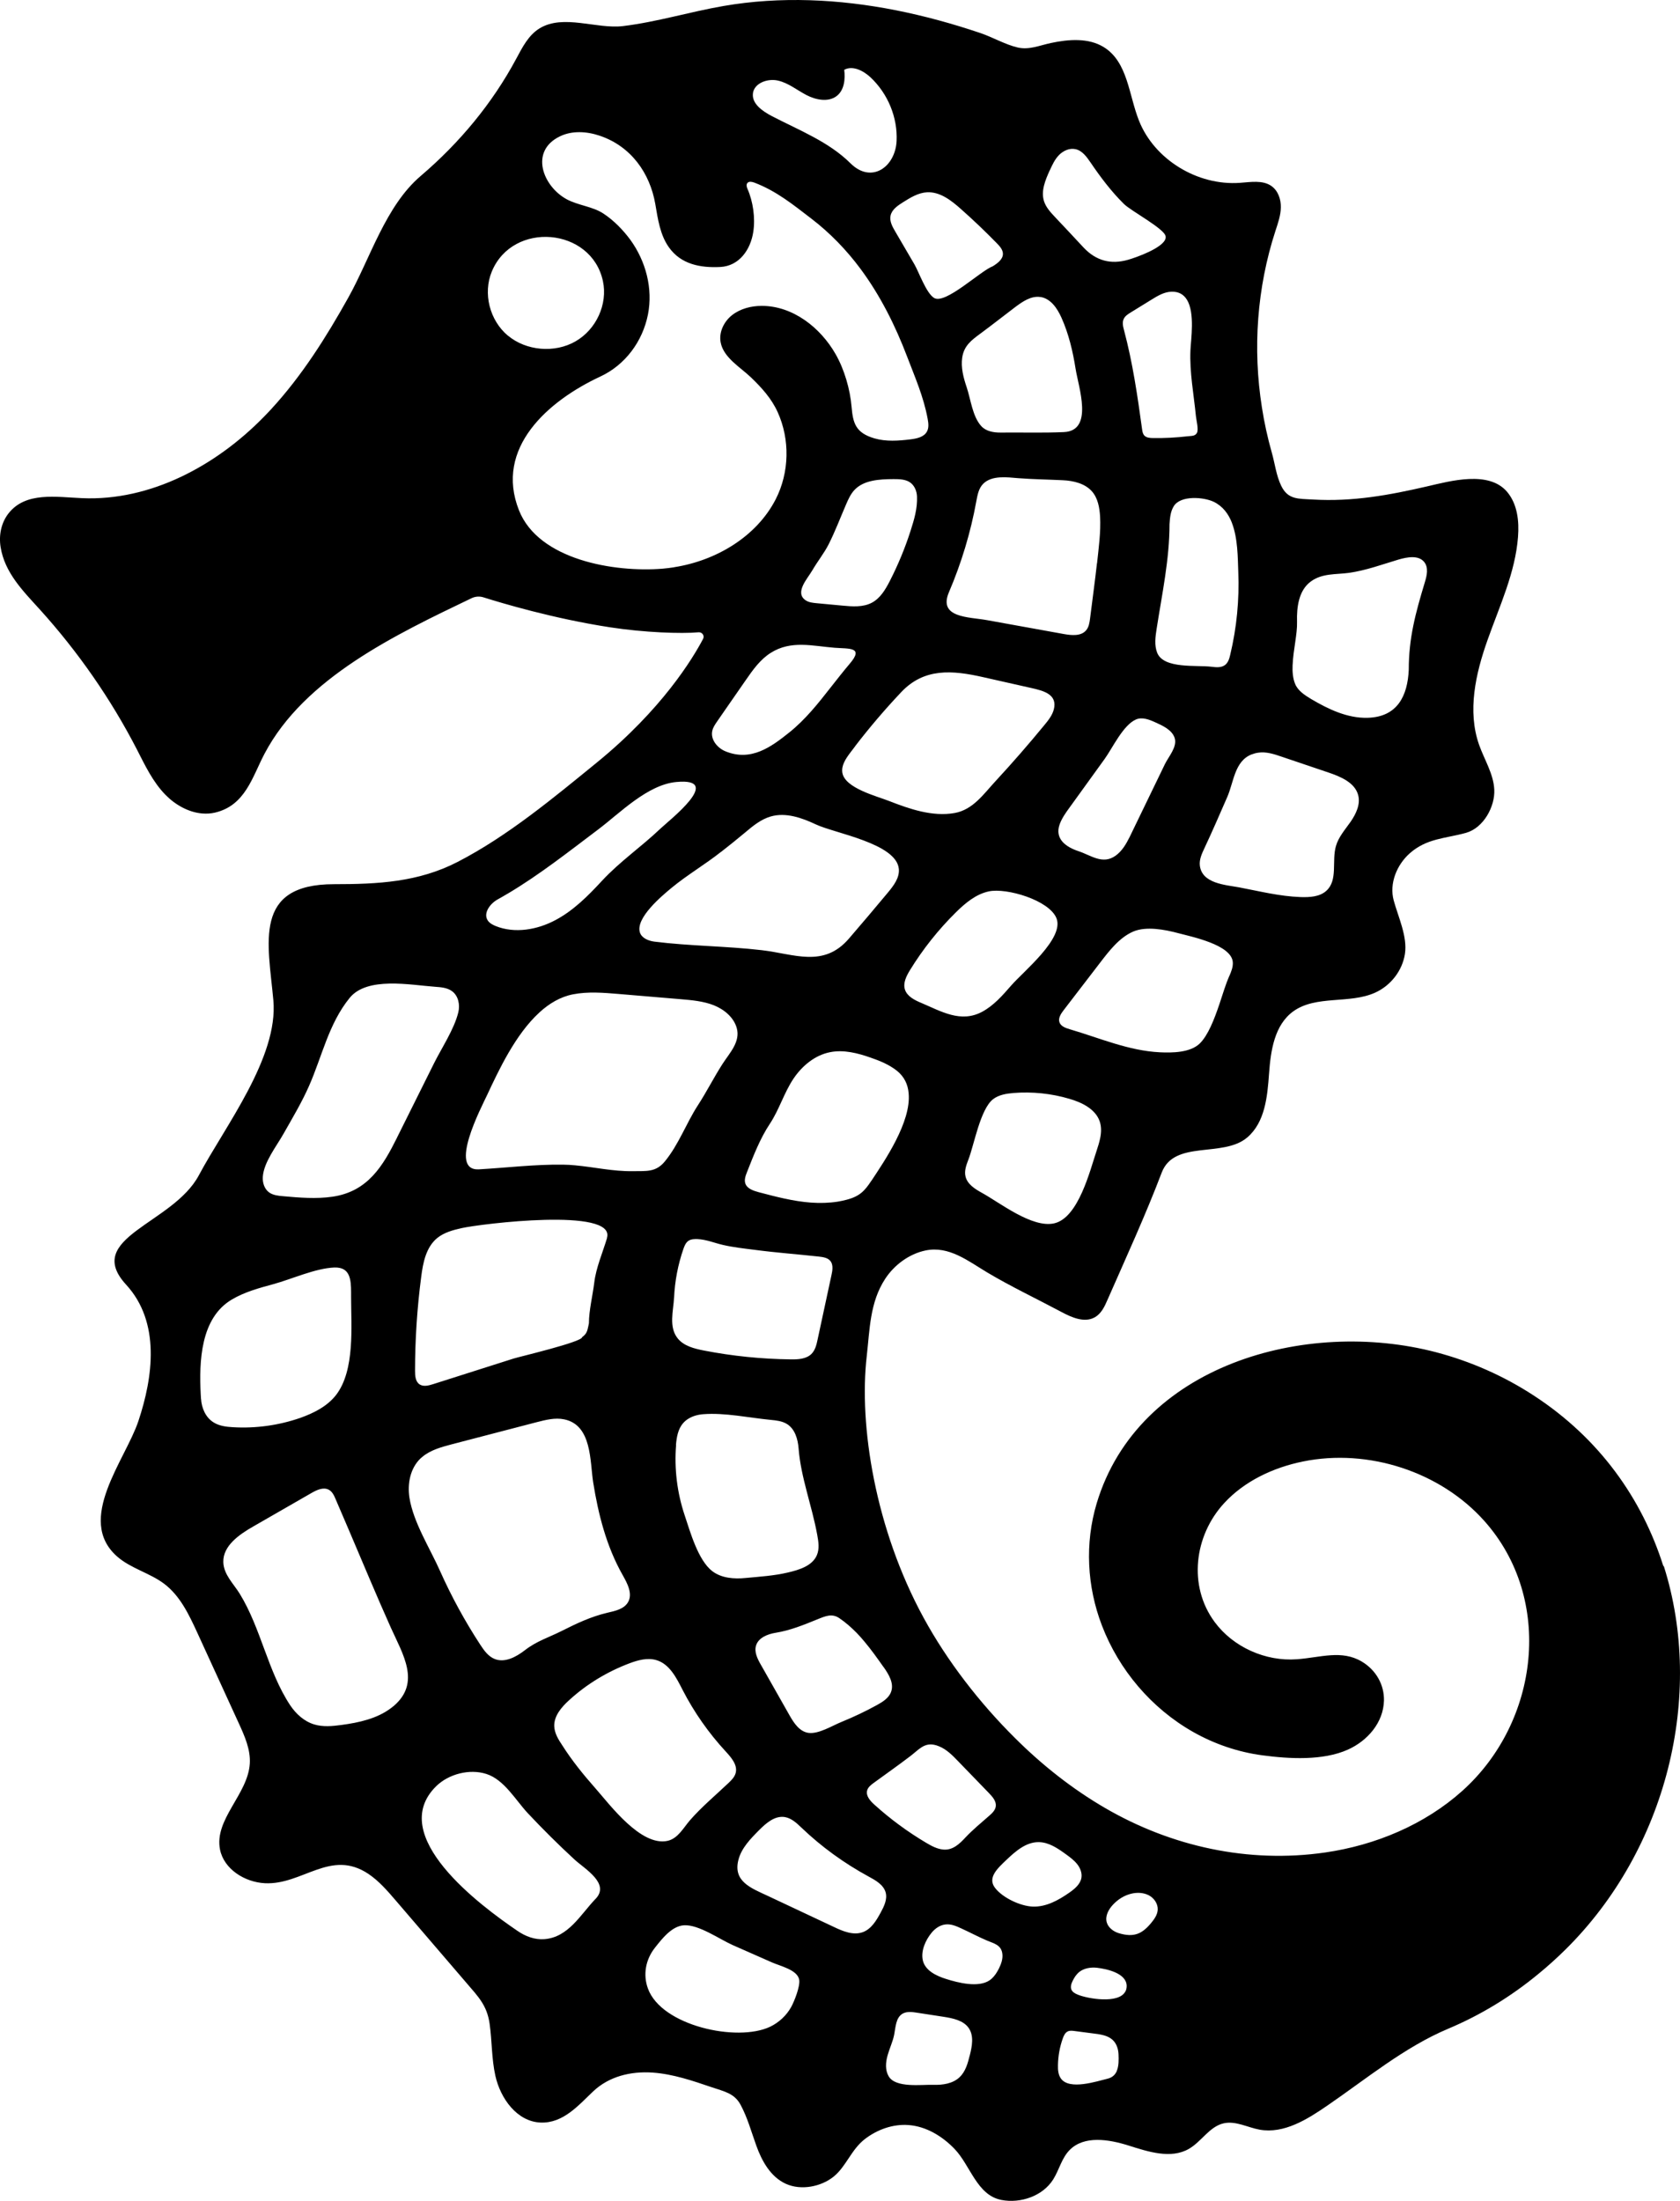 <svg xmlns="http://www.w3.org/2000/svg" width="42" height="55" viewBox="0 0 42 55" fill="none"><path d="M41.583 39.136C41.052 37.457 39.989 35.945 38.343 34.874C37.597 34.387 36.77 34.021 35.903 33.793C32.631 32.936 28.456 34.118 27.418 37.566C27.117 38.568 27.174 39.649 27.549 40.624C27.972 41.728 28.784 42.692 29.834 43.285C30.362 43.583 30.948 43.784 31.555 43.865C32.225 43.955 33.074 44.004 33.698 43.723C34.189 43.502 34.585 43.048 34.599 42.498C34.608 42.098 34.396 41.731 34.045 41.523C33.539 41.223 33.016 41.421 32.423 41.465C31.634 41.524 30.828 41.159 30.367 40.535C29.697 39.631 29.856 38.376 30.603 37.565C31.109 37.014 31.829 36.675 32.573 36.523C34.209 36.19 36.009 36.779 37.105 38.005C38.856 39.964 38.477 43.032 36.56 44.752C35.62 45.596 34.389 46.112 33.129 46.294C31.211 46.571 29.284 46.146 27.627 45.182C26.802 44.703 26.053 44.108 25.382 43.441C24.49 42.557 23.681 41.512 23.089 40.426C21.881 38.211 21.468 35.624 21.669 33.885C21.745 33.221 21.745 32.546 22.129 31.959C22.353 31.616 22.722 31.337 23.136 31.25C23.722 31.126 24.209 31.517 24.673 31.794C25.274 32.153 25.919 32.457 26.537 32.787C26.793 32.924 27.108 33.062 27.363 32.923C27.531 32.833 27.616 32.649 27.689 32.479C28.151 31.427 28.635 30.375 29.042 29.305C29.357 28.477 30.572 28.941 31.179 28.427C31.625 28.049 31.685 27.407 31.726 26.832C31.767 26.257 31.86 25.611 32.337 25.27C32.906 24.865 33.736 25.094 34.375 24.808C34.769 24.632 35.059 24.256 35.123 23.839C35.19 23.404 34.955 22.916 34.842 22.5C34.729 22.079 34.918 21.615 35.241 21.327C35.667 20.947 36.135 20.956 36.65 20.813C37.091 20.689 37.377 20.154 37.357 19.735C37.339 19.341 37.111 18.989 36.978 18.615C36.68 17.77 36.889 16.836 37.19 15.99C37.489 15.145 37.882 14.311 37.95 13.42C37.981 13.025 37.937 12.6 37.678 12.292C37.222 11.753 36.263 12.019 35.677 12.155C34.723 12.375 33.813 12.542 32.821 12.483C32.452 12.462 32.199 12.488 32.03 12.14C31.904 11.879 31.873 11.583 31.794 11.307C31.689 10.937 31.607 10.562 31.548 10.183C31.315 8.714 31.424 7.192 31.885 5.773C31.948 5.58 32.018 5.385 32.021 5.182C32.025 4.98 31.952 4.764 31.782 4.646C31.563 4.496 31.266 4.55 30.998 4.569C29.933 4.646 28.856 3.982 28.474 3.014C28.218 2.37 28.195 1.552 27.598 1.18C27.214 0.941 26.716 0.98 26.271 1.075C25.982 1.137 25.73 1.252 25.443 1.187C25.134 1.116 24.805 0.924 24.498 0.822C23.81 0.59 23.107 0.397 22.395 0.256C20.98 -0.023 19.513 -0.097 18.087 0.15C17.246 0.295 16.424 0.549 15.575 0.652C14.916 0.732 14.086 0.346 13.491 0.708C13.211 0.878 13.059 1.184 12.906 1.468C12.307 2.585 11.49 3.568 10.518 4.397C9.638 5.145 9.255 6.461 8.705 7.442C8.154 8.428 7.547 9.393 6.774 10.231C6.714 10.297 6.65 10.362 6.587 10.427C5.403 11.635 3.766 12.524 2.053 12.449C1.4 12.421 0.645 12.285 0.216 12.826C0.028 13.064 -0.032 13.374 0.015 13.671C0.117 14.31 0.572 14.765 0.991 15.226C1.951 16.286 2.77 17.465 3.421 18.726C3.626 19.126 3.821 19.542 4.139 19.865C4.381 20.112 4.714 20.301 5.056 20.329C5.163 20.338 5.27 20.332 5.376 20.307C6.134 20.127 6.306 19.419 6.612 18.838C7.611 16.938 9.903 15.854 11.787 14.95C11.881 14.904 11.991 14.896 12.091 14.929C12.526 15.066 13.822 15.457 15.256 15.677C16.097 15.807 17.041 15.841 17.462 15.801C17.553 15.792 17.619 15.885 17.578 15.964C17.316 16.462 16.548 17.727 14.932 19.047C13.845 19.932 12.698 20.89 11.443 21.538C10.458 22.047 9.442 22.096 8.349 22.096C6.315 22.096 6.704 23.567 6.834 24.997C6.963 26.427 5.621 28.151 4.971 29.371C4.322 30.591 2.07 30.926 3.153 32.104C4.016 33.042 3.827 34.414 3.459 35.515C3.135 36.485 1.882 37.976 2.928 38.897C3.269 39.197 3.745 39.307 4.107 39.581C4.504 39.882 4.723 40.348 4.929 40.794C5.274 41.549 5.621 42.306 5.968 43.061C6.116 43.383 6.266 43.721 6.245 44.072C6.198 44.842 5.347 45.469 5.501 46.224C5.6 46.709 6.116 47.037 6.624 47.062C7.563 47.108 8.266 46.196 9.212 46.83C9.477 47.009 9.687 47.253 9.894 47.494C10.482 48.178 11.07 48.864 11.657 49.548C11.956 49.897 12.175 50.114 12.24 50.572C12.301 51.004 12.289 51.446 12.384 51.873C12.509 52.437 12.923 53.021 13.517 53.043C14.08 53.064 14.461 52.612 14.827 52.266C15.224 51.889 15.767 51.757 16.315 51.794C16.825 51.83 17.313 51.997 17.795 52.161C18.107 52.267 18.36 52.31 18.515 52.6C18.69 52.925 18.783 53.275 18.908 53.62C19.046 54.005 19.265 54.401 19.647 54.574C20.026 54.746 20.53 54.648 20.846 54.39C21.155 54.137 21.283 53.716 21.621 53.456C21.928 53.219 22.319 53.077 22.709 53.105C23.153 53.136 23.559 53.385 23.863 53.701C24.259 54.112 24.422 54.857 25.031 54.976C25.515 55.071 26.071 54.879 26.332 54.461C26.481 54.221 26.543 53.927 26.744 53.726C27.105 53.362 27.721 53.461 28.214 53.617C28.707 53.773 29.271 53.958 29.719 53.702C30.038 53.521 30.235 53.141 30.595 53.061C30.895 52.996 31.19 53.166 31.493 53.221C32.1 53.328 32.68 52.965 33.183 52.619C34.16 51.95 35.117 51.154 36.21 50.696C37.024 50.353 37.783 49.888 38.459 49.329C38.459 49.329 38.462 49.328 38.463 49.326C38.698 49.134 38.923 48.93 39.137 48.719C41.671 46.215 42.617 42.367 41.595 39.136H41.583ZM23.352 43.602C23.39 43.61 23.431 43.621 23.477 43.641C23.666 43.718 23.81 43.865 23.95 44.01C24.21 44.278 24.469 44.547 24.728 44.814C24.816 44.906 24.91 45.014 24.895 45.138C24.883 45.24 24.799 45.317 24.72 45.385C24.521 45.559 24.317 45.727 24.137 45.918C23.991 46.075 23.821 46.242 23.584 46.221C23.43 46.208 23.288 46.131 23.156 46.053C22.692 45.778 22.255 45.457 21.857 45.096C21.752 45.002 21.639 44.872 21.68 44.739C21.704 44.659 21.776 44.604 21.844 44.554C22.149 44.332 22.459 44.114 22.759 43.885C22.964 43.729 23.095 43.553 23.352 43.602ZM22.086 41.654C22.219 41.842 22.357 42.068 22.276 42.282C22.22 42.436 22.065 42.532 21.919 42.612C21.633 42.769 21.338 42.909 21.033 43.033C20.807 43.125 20.464 43.339 20.213 43.305C19.988 43.274 19.848 43.06 19.738 42.866C19.507 42.46 19.276 42.053 19.046 41.645C19.038 41.632 19.031 41.619 19.023 41.605C18.937 41.455 18.85 41.282 18.902 41.119C18.962 40.929 19.185 40.837 19.387 40.804C19.761 40.744 20.095 40.605 20.441 40.465C20.635 40.386 20.802 40.314 20.983 40.438C21.14 40.544 21.281 40.669 21.414 40.803C21.482 40.873 21.546 40.945 21.608 41.02C21.78 41.224 21.934 41.441 22.086 41.657V41.654ZM16.899 36.109C16.916 35.916 16.949 35.712 17.079 35.564C17.114 35.524 17.153 35.49 17.197 35.462C17.308 35.389 17.447 35.351 17.582 35.341C18.122 35.299 18.728 35.431 19.268 35.483C19.407 35.496 19.55 35.512 19.669 35.583C19.874 35.707 19.947 35.964 19.965 36.198C20.02 36.919 20.3 37.631 20.432 38.363C20.463 38.532 20.489 38.712 20.42 38.868C20.305 39.132 19.98 39.232 19.693 39.298C19.358 39.378 18.99 39.401 18.644 39.434C18.352 39.464 18.036 39.439 17.805 39.262C17.45 38.987 17.254 38.276 17.118 37.871C16.928 37.305 16.854 36.703 16.902 36.111L16.899 36.109ZM16.852 32.432C16.87 32.017 16.949 31.603 17.086 31.208C17.112 31.134 17.144 31.055 17.21 31.009C17.273 30.966 17.356 30.963 17.433 30.965C17.662 30.975 17.859 31.062 18.074 31.111C18.328 31.17 18.6 31.2 18.862 31.233C19.396 31.304 19.935 31.343 20.472 31.402C20.574 31.414 20.686 31.429 20.753 31.505C20.8 31.559 20.814 31.627 20.811 31.699C20.81 31.752 20.799 31.807 20.788 31.859C20.673 32.398 20.557 32.938 20.44 33.475C20.413 33.606 20.379 33.746 20.282 33.839C20.152 33.963 19.95 33.974 19.769 33.971C19.04 33.962 18.313 33.889 17.599 33.75C17.357 33.703 17.095 33.637 16.943 33.447C16.712 33.162 16.835 32.757 16.851 32.429L16.852 32.432ZM21.784 29.507C21.612 29.77 21.485 29.896 21.172 29.98C21.097 29.999 21.021 30.017 20.945 30.029C20.723 30.064 20.496 30.069 20.271 30.053C19.828 30.02 19.396 29.906 18.967 29.793C18.833 29.757 18.679 29.705 18.634 29.578C18.602 29.485 18.638 29.383 18.675 29.291C18.836 28.882 19.002 28.451 19.248 28.081C19.483 27.726 19.597 27.316 19.837 26.956C20.052 26.637 20.372 26.367 20.758 26.293C21.093 26.228 21.44 26.316 21.762 26.429C21.998 26.51 22.232 26.606 22.426 26.761C22.61 26.911 22.697 27.101 22.716 27.319C22.785 28.037 22.111 29.015 21.784 29.51V29.507ZM23.031 25.063C22.862 24.992 22.678 24.899 22.623 24.728C22.572 24.565 22.658 24.394 22.748 24.246C23.071 23.72 23.46 23.23 23.903 22.794C24.134 22.567 24.398 22.345 24.72 22.276C25.16 22.181 26.227 22.493 26.411 22.945C26.616 23.448 25.589 24.271 25.279 24.629C25.064 24.875 24.843 25.13 24.551 25.286C24.017 25.57 23.527 25.273 23.03 25.062L23.031 25.063ZM20.87 16.188C21.234 16.216 21.604 16.165 21.243 16.587C21.078 16.781 20.922 16.983 20.765 17.181C20.454 17.579 20.136 17.98 19.737 18.3C19.279 18.668 18.775 19.038 18.135 18.775C17.928 18.69 17.757 18.475 17.808 18.26C17.827 18.175 17.879 18.101 17.929 18.028L18.124 17.746C18.299 17.493 18.474 17.242 18.648 16.991C18.823 16.738 19.007 16.479 19.27 16.314C19.778 15.993 20.317 16.145 20.87 16.188ZM20.306 14.257C20.435 14.032 20.604 13.825 20.718 13.599C20.881 13.275 21.011 12.931 21.155 12.598C21.208 12.476 21.265 12.35 21.356 12.25C21.59 11.995 21.986 11.975 22.339 11.973C22.483 11.973 22.639 11.976 22.754 12.057C22.865 12.136 22.919 12.273 22.925 12.406C22.937 12.706 22.856 12.98 22.765 13.262C22.627 13.695 22.451 14.118 22.243 14.524C22.135 14.734 22.007 14.95 21.796 15.062C21.575 15.179 21.307 15.158 21.056 15.134C20.842 15.114 20.629 15.095 20.414 15.074C20.321 15.065 20.222 15.055 20.145 15.004C19.854 14.814 20.189 14.458 20.297 14.27L20.305 14.257H20.306ZM21.377 18.649C21.738 18.179 22.124 17.727 22.532 17.295C23.107 16.688 23.806 16.747 24.582 16.923C24.986 17.014 25.39 17.105 25.794 17.196C26.091 17.263 26.443 17.354 26.345 17.73C26.306 17.879 26.205 18.005 26.106 18.124C25.715 18.6 25.309 19.066 24.889 19.52C24.592 19.84 24.326 20.236 23.863 20.318C23.31 20.415 22.739 20.217 22.232 20.019C21.913 19.893 21.123 19.697 21.059 19.311C21.029 19.131 21.143 18.961 21.254 18.813C21.295 18.758 21.336 18.704 21.379 18.649H21.377ZM27.424 14.078C27.372 14.536 27.31 14.994 27.252 15.452C27.238 15.56 27.222 15.674 27.15 15.755C27.022 15.902 26.788 15.879 26.593 15.844C25.953 15.729 25.314 15.612 24.673 15.497C24.221 15.415 23.445 15.445 23.725 14.796C24.037 14.066 24.267 13.303 24.408 12.526C24.437 12.371 24.466 12.204 24.58 12.09C24.796 11.873 25.18 11.927 25.458 11.95C25.829 11.978 26.198 11.983 26.569 12.001C26.84 12.013 27.127 12.083 27.301 12.282C27.448 12.452 27.488 12.684 27.502 12.906C27.523 13.294 27.467 13.695 27.426 14.078H27.424ZM27.617 18.965C27.812 18.695 28.077 18.12 28.399 17.98C28.552 17.913 28.73 17.981 28.88 18.05C29.063 18.132 29.303 18.24 29.367 18.444C29.436 18.662 29.218 18.902 29.125 19.091C28.844 19.672 28.562 20.251 28.282 20.832C28.269 20.858 28.255 20.887 28.243 20.913C28.153 21.092 28.052 21.269 27.888 21.385C27.564 21.615 27.273 21.373 26.962 21.271C26.645 21.166 26.363 20.963 26.491 20.601C26.546 20.449 26.642 20.313 26.738 20.182C27.032 19.775 27.324 19.37 27.617 18.965ZM27.505 28.439C27.483 28.548 27.448 28.659 27.413 28.764C27.249 29.253 26.962 30.431 26.357 30.571C25.802 30.698 24.991 30.051 24.542 29.806C24.37 29.711 24.186 29.593 24.139 29.405C24.102 29.263 24.157 29.116 24.21 28.978C24.352 28.615 24.506 27.718 24.827 27.469C24.968 27.36 25.157 27.329 25.338 27.314C25.807 27.277 26.283 27.326 26.733 27.459C27.05 27.55 27.384 27.716 27.491 28.019C27.538 28.155 27.534 28.297 27.505 28.439ZM30.73 24.394C30.648 24.581 30.569 24.84 30.481 25.106C30.353 25.481 30.203 25.869 29.997 26.074C29.76 26.308 29.305 26.312 28.996 26.297C28.214 26.259 27.483 25.937 26.744 25.721C26.642 25.691 26.526 25.65 26.488 25.552C26.449 25.447 26.52 25.337 26.59 25.246C26.893 24.852 27.197 24.456 27.5 24.061C27.724 23.77 27.98 23.431 28.332 23.279C28.655 23.142 29.119 23.23 29.449 23.318C29.784 23.408 30.788 23.607 30.82 24.045C30.829 24.165 30.781 24.281 30.732 24.394H30.73ZM32.316 16.612C32.33 16.25 32.435 15.845 32.426 15.538C32.415 15.17 32.468 14.753 32.771 14.531C33.057 14.322 33.396 14.36 33.722 14.316C34.145 14.257 34.554 14.106 34.965 13.983C35.183 13.92 35.46 13.869 35.603 14.042C35.718 14.181 35.673 14.385 35.619 14.557C35.387 15.327 35.219 15.94 35.219 16.739C35.189 17.391 34.935 17.919 34.188 17.938C33.684 17.951 33.211 17.724 32.78 17.47C32.619 17.373 32.448 17.263 32.378 17.091C32.321 16.952 32.307 16.787 32.315 16.612H32.316ZM31.289 18.854C31.338 18.835 31.392 18.819 31.453 18.81C31.651 18.779 31.85 18.844 32.039 18.909C32.427 19.041 32.814 19.172 33.202 19.302C33.514 19.407 33.868 19.555 33.953 19.865C34.017 20.096 33.903 20.335 33.768 20.532C33.631 20.728 33.463 20.915 33.398 21.144C33.29 21.519 33.453 21.995 33.159 22.261C32.993 22.412 32.744 22.425 32.515 22.418C31.981 22.398 31.496 22.273 30.977 22.175C30.632 22.112 30.049 22.081 29.996 21.63C29.979 21.484 30.043 21.339 30.107 21.204C30.306 20.782 30.496 20.341 30.682 19.916C30.845 19.542 30.864 19.021 31.289 18.853V18.854ZM30.797 13.065C30.947 13.451 30.944 13.939 30.957 14.293C30.985 14.987 30.918 15.684 30.756 16.361C30.734 16.459 30.703 16.565 30.618 16.624C30.527 16.688 30.405 16.677 30.294 16.663C29.919 16.615 29.095 16.723 28.93 16.314C28.854 16.123 28.885 15.909 28.917 15.706C29.051 14.843 29.238 13.976 29.238 13.099C29.248 12.943 29.262 12.78 29.346 12.647C29.518 12.374 30.093 12.419 30.347 12.542C30.571 12.652 30.711 12.842 30.799 13.067L30.797 13.065ZM29.673 7.489C29.877 7.822 29.773 8.479 29.761 8.753C29.737 9.306 29.845 9.854 29.898 10.402C29.907 10.495 29.97 10.735 29.923 10.819C29.875 10.903 29.79 10.891 29.688 10.903C29.401 10.936 29.111 10.952 28.822 10.947C28.746 10.946 28.661 10.939 28.609 10.885C28.57 10.843 28.559 10.782 28.552 10.726C28.436 9.883 28.319 9.072 28.1 8.249C28.075 8.157 28.052 8.06 28.092 7.972C28.125 7.897 28.202 7.848 28.275 7.804C28.447 7.698 28.619 7.591 28.791 7.486C28.941 7.393 29.102 7.297 29.28 7.29C29.471 7.282 29.594 7.362 29.672 7.489H29.673ZM26.245 4.257C26.307 4.12 26.37 3.982 26.476 3.874C26.583 3.766 26.739 3.694 26.889 3.728C27.057 3.765 27.167 3.92 27.263 4.06C27.511 4.425 27.78 4.783 28.097 5.096C28.272 5.271 29.104 5.711 29.14 5.902C29.143 5.92 29.143 5.937 29.14 5.955C29.086 6.195 28.402 6.435 28.202 6.492C27.768 6.616 27.401 6.515 27.092 6.189C26.854 5.933 26.615 5.677 26.374 5.423C26.266 5.308 26.154 5.187 26.103 5.037C26.017 4.78 26.131 4.505 26.243 4.258L26.245 4.257ZM26.009 7.421C26.268 7.46 26.432 7.706 26.537 7.94C26.718 8.345 26.82 8.776 26.889 9.212C26.962 9.677 27.349 10.766 26.596 10.798C26.07 10.822 25.542 10.804 25.017 10.81C24.84 10.812 24.649 10.778 24.532 10.649C24.311 10.408 24.267 9.972 24.166 9.675C24.086 9.437 24.019 9.186 24.055 8.938C24.099 8.64 24.285 8.502 24.512 8.335C24.804 8.119 25.09 7.894 25.379 7.675C25.565 7.536 25.779 7.387 26.011 7.423L26.009 7.421ZM23.176 4.805C23.5 4.789 23.781 5.008 24.02 5.221C24.332 5.497 24.634 5.785 24.924 6.082C24.996 6.156 25.073 6.242 25.073 6.344C25.073 6.481 24.939 6.579 24.821 6.653C24.506 6.772 23.632 7.618 23.351 7.445C23.156 7.325 22.976 6.808 22.861 6.607C22.701 6.332 22.54 6.057 22.38 5.784C22.308 5.662 22.235 5.527 22.264 5.389C22.296 5.237 22.442 5.138 22.576 5.054C22.762 4.937 22.958 4.816 23.179 4.805H23.176ZM18.823 2.331C18.858 2.074 19.194 1.953 19.454 2.015C19.714 2.076 19.926 2.253 20.162 2.376C20.397 2.498 20.709 2.56 20.918 2.399C21.108 2.251 21.134 1.981 21.106 1.744C21.321 1.628 21.589 1.77 21.765 1.935C22.199 2.343 22.442 2.936 22.415 3.522C22.384 4.171 21.788 4.603 21.262 4.081C20.72 3.543 19.986 3.259 19.303 2.905C19.064 2.781 18.788 2.591 18.824 2.33L18.823 2.331ZM12.697 8.388C12.24 8.005 12.07 7.331 12.295 6.786C12.821 5.515 14.786 5.683 15.073 7.025C15.197 7.599 14.907 8.234 14.387 8.531C13.868 8.83 13.155 8.769 12.697 8.386V8.388ZM16.849 14.177C16.756 14.192 16.663 14.202 16.57 14.211C15.355 14.311 13.466 13.991 12.975 12.754C12.354 11.191 13.71 10.014 15.008 9.41C15.63 9.121 16.065 8.534 16.199 7.859C16.327 7.211 16.146 6.527 15.758 5.992C15.58 5.75 15.341 5.504 15.085 5.337C14.815 5.159 14.46 5.136 14.168 4.98C13.568 4.653 13.232 3.774 14.001 3.406C14.305 3.259 14.673 3.283 14.994 3.392C15.779 3.657 16.248 4.329 16.382 5.096C16.447 5.473 16.5 5.868 16.723 6.181C17.025 6.607 17.511 6.697 18.007 6.672C18.483 6.648 18.765 6.237 18.832 5.794C18.885 5.447 18.828 5.039 18.686 4.717C18.664 4.668 18.652 4.606 18.689 4.569C18.731 4.526 18.804 4.544 18.86 4.564C19.41 4.773 19.827 5.114 20.283 5.463C20.752 5.822 21.164 6.249 21.513 6.719C22.01 7.389 22.383 8.138 22.678 8.912C22.876 9.431 23.089 9.913 23.191 10.464C23.211 10.574 23.227 10.692 23.171 10.789C23.095 10.924 22.917 10.961 22.76 10.98C22.461 11.017 22.15 11.039 21.861 10.955C21.385 10.816 21.324 10.568 21.289 10.163C21.253 9.73 21.108 9.23 20.89 8.85C20.513 8.188 19.822 7.643 19.043 7.644C18.778 7.644 18.508 7.714 18.302 7.875C18.097 8.036 17.969 8.302 18.016 8.555C18.087 8.939 18.511 9.178 18.774 9.431C19.037 9.684 19.287 9.956 19.442 10.3C19.752 10.983 19.735 11.808 19.393 12.476C18.917 13.405 17.911 14.01 16.852 14.175L16.849 14.177ZM18.022 21.293C18.227 21.132 18.43 20.971 18.625 20.807C18.819 20.643 19.023 20.474 19.271 20.403C19.646 20.297 20.044 20.436 20.394 20.601C20.864 20.825 22.413 21.074 22.471 21.716C22.491 21.937 22.34 22.134 22.196 22.307C21.875 22.693 21.551 23.075 21.222 23.457C20.587 24.193 19.856 23.839 19.043 23.745C18.151 23.641 17.241 23.643 16.356 23.531C16.207 23.511 16.044 23.443 15.998 23.304C15.881 22.942 16.551 22.384 16.791 22.186C17.182 21.863 17.625 21.605 18.022 21.291V21.293ZM12.692 22.333C13.492 21.858 14.212 21.287 14.958 20.726C15.498 20.319 16.187 19.608 16.911 19.542C18.11 19.431 16.732 20.496 16.507 20.711C16.033 21.163 15.504 21.522 15.047 22.014C14.702 22.387 14.337 22.755 13.883 22.995C13.43 23.236 12.87 23.334 12.394 23.143C12.318 23.112 12.242 23.072 12.196 23.006C12.073 22.826 12.246 22.586 12.439 22.478C12.524 22.431 12.608 22.382 12.692 22.332V22.333ZM13.483 25.303C13.731 25.076 14.01 24.91 14.323 24.849C14.7 24.775 15.088 24.808 15.472 24.84C15.988 24.883 16.502 24.927 17.018 24.97C17.299 24.994 17.584 25.019 17.846 25.122C18.106 25.226 18.343 25.424 18.418 25.688C18.517 26.034 18.238 26.316 18.063 26.588C17.846 26.925 17.666 27.285 17.448 27.62C17.152 28.077 16.971 28.597 16.622 29.023C16.395 29.3 16.16 29.262 15.816 29.268C15.327 29.275 14.856 29.166 14.382 29.122C14.28 29.113 14.178 29.105 14.078 29.105C13.381 29.095 12.668 29.182 11.972 29.222C11.199 29.263 12.028 27.685 12.176 27.369C12.465 26.751 12.884 25.851 13.483 25.304V25.303ZM15.177 30.935C15.07 31.294 14.901 31.68 14.857 32.049C14.818 32.37 14.723 32.75 14.723 33.069C14.696 33.193 14.688 33.276 14.626 33.35C14.606 33.373 14.583 33.394 14.553 33.416C14.553 33.536 12.986 33.904 12.841 33.95C12.17 34.164 11.497 34.377 10.825 34.591C10.717 34.625 10.591 34.658 10.495 34.599C10.387 34.532 10.376 34.387 10.376 34.263C10.376 33.477 10.428 32.689 10.53 31.909C10.575 31.554 10.65 31.169 10.931 30.938C11.103 30.799 11.327 30.738 11.545 30.69C12.012 30.585 15.403 30.165 15.174 30.935H15.177ZM5.025 34.958C5.021 34.919 5.02 34.881 5.018 34.843C4.976 34.024 5.011 32.936 5.798 32.474C6.114 32.287 6.476 32.188 6.834 32.091C7.299 31.964 7.879 31.695 8.36 31.675C8.41 31.674 8.456 31.677 8.495 31.686C8.794 31.749 8.777 32.097 8.777 32.406C8.777 33.14 8.879 34.238 8.403 34.859C8.185 35.141 7.847 35.313 7.505 35.434C6.968 35.62 6.392 35.7 5.823 35.666C5.656 35.657 5.481 35.635 5.34 35.546C5.14 35.423 5.04 35.187 5.026 34.958H5.025ZM9.845 42.63C9.822 42.649 9.799 42.667 9.777 42.684C9.428 42.949 8.976 43.048 8.536 43.107C8.31 43.138 8.074 43.16 7.856 43.094C7.601 43.017 7.397 42.828 7.252 42.611C6.691 41.759 6.528 40.7 5.994 39.829C5.84 39.578 5.592 39.35 5.583 39.038C5.571 38.632 5.977 38.348 6.338 38.143C6.822 37.865 7.305 37.587 7.789 37.309C7.92 37.234 8.083 37.157 8.218 37.228C8.307 37.274 8.352 37.373 8.39 37.463C8.503 37.727 8.617 37.993 8.731 38.258C9.075 39.063 9.411 39.873 9.77 40.673C10.072 41.343 10.524 42.049 9.845 42.631V42.63ZM9.926 28.43C9.577 29.129 9.201 29.776 8.311 29.906C7.903 29.965 7.487 29.93 7.076 29.893C6.955 29.883 6.828 29.869 6.73 29.8C6.61 29.714 6.561 29.558 6.57 29.411C6.595 29.04 6.913 28.646 7.092 28.326C7.313 27.936 7.544 27.55 7.725 27.14C8.053 26.398 8.214 25.588 8.74 24.939C9.179 24.398 10.256 24.615 10.881 24.66C11.027 24.67 11.181 24.683 11.298 24.768C11.459 24.883 11.504 25.108 11.458 25.297C11.356 25.719 11.041 26.188 10.846 26.581C10.586 27.103 10.327 27.623 10.067 28.145C10.02 28.239 9.973 28.335 9.926 28.428V28.43ZM10.518 36.442C10.53 36.431 10.542 36.421 10.554 36.411C10.759 36.236 11.038 36.161 11.303 36.091C12.009 35.908 12.715 35.723 13.419 35.54C13.643 35.483 13.876 35.423 14.101 35.469C14.804 35.61 14.746 36.522 14.83 37.048C14.958 37.846 15.16 38.642 15.563 39.355C15.685 39.57 15.826 39.834 15.697 40.045C15.597 40.212 15.376 40.259 15.183 40.303C14.772 40.4 14.413 40.571 14.04 40.759C13.714 40.923 13.419 41.008 13.118 41.242C12.905 41.406 12.627 41.557 12.374 41.461C12.21 41.399 12.103 41.248 12.009 41.105C11.624 40.516 11.286 39.898 11.001 39.259C10.746 38.685 10.335 38.048 10.236 37.428C10.181 37.077 10.256 36.69 10.516 36.443L10.518 36.442ZM14.884 47.458C14.516 47.841 14.21 48.416 13.606 48.46C13.369 48.478 13.135 48.389 12.94 48.255C12.016 47.627 9.643 45.874 10.907 44.635C11.216 44.334 11.736 44.196 12.158 44.331C12.604 44.473 12.887 44.981 13.194 45.311C13.57 45.711 13.959 46.098 14.364 46.471C14.617 46.704 15.263 47.071 14.886 47.457L14.884 47.458ZM14.888 44.693C14.589 44.355 14.299 43.998 14.058 43.618C13.959 43.471 13.861 43.311 13.856 43.134C13.85 42.88 14.036 42.662 14.227 42.489C14.662 42.09 15.178 41.777 15.735 41.567C15.95 41.486 16.187 41.421 16.408 41.486C16.739 41.583 16.91 41.929 17.065 42.231C17.351 42.788 17.716 43.308 18.145 43.772C18.285 43.924 18.444 44.109 18.392 44.307C18.364 44.412 18.282 44.492 18.202 44.567C17.885 44.867 17.54 45.156 17.252 45.485C17.092 45.668 16.948 45.949 16.685 46.004C16.021 46.144 15.253 45.108 14.888 44.693ZM19.778 50.158C19.661 50.368 19.472 50.544 19.252 50.649C18.427 51.039 16.535 50.625 16.198 49.693C16.07 49.343 16.143 48.967 16.371 48.677C16.543 48.46 16.793 48.129 17.103 48.113C17.474 48.094 17.989 48.463 18.32 48.609C18.648 48.754 18.975 48.898 19.302 49.042C19.51 49.134 19.936 49.226 19.98 49.474C20.008 49.637 19.857 50.016 19.778 50.158ZM21.566 48.286C21.33 48.37 21.071 48.262 20.845 48.154C20.295 47.896 19.743 47.637 19.194 47.378C18.784 47.186 18.317 47.021 18.462 46.472C18.538 46.183 18.76 45.954 18.975 45.738C19.15 45.562 19.367 45.37 19.617 45.408C19.786 45.435 19.918 45.56 20.04 45.677C20.537 46.152 21.102 46.561 21.71 46.892C21.889 46.988 22.086 47.099 22.141 47.291C22.188 47.463 22.102 47.64 22.016 47.797C21.908 47.995 21.784 48.207 21.567 48.286H21.566ZM24.244 51.363C24.195 51.561 24.139 51.769 23.988 51.911C23.819 52.071 23.565 52.108 23.329 52.1C23.034 52.091 22.392 52.184 22.217 51.888C22.126 51.732 22.14 51.537 22.19 51.363C22.238 51.19 22.319 51.024 22.354 50.849C22.392 50.655 22.394 50.417 22.57 50.319C22.674 50.263 22.801 50.278 22.919 50.297C23.139 50.331 23.363 50.365 23.584 50.399C23.821 50.436 24.084 50.488 24.218 50.681C24.352 50.877 24.302 51.135 24.245 51.363H24.244ZM24.967 49.205C24.921 49.295 24.865 49.382 24.789 49.45C24.775 49.462 24.761 49.474 24.746 49.484C24.463 49.682 23.947 49.548 23.648 49.453C23.405 49.377 23.124 49.242 23.069 48.983C23.019 48.745 23.142 48.479 23.291 48.298C23.381 48.188 23.508 48.102 23.651 48.091C23.783 48.08 23.911 48.135 24.029 48.19C24.248 48.289 24.463 48.406 24.685 48.499C24.849 48.568 25.02 48.602 25.056 48.806C25.081 48.943 25.029 49.082 24.967 49.206V49.205ZM25.819 47.646C25.507 47.634 25.067 47.426 24.877 47.18C24.678 46.923 24.942 46.688 25.158 46.481C25.387 46.264 25.651 46.03 25.971 46.035C26.224 46.039 26.443 46.19 26.645 46.336C26.747 46.41 26.85 46.486 26.928 46.583C27.007 46.682 27.056 46.808 27.035 46.929C27.006 47.089 26.866 47.205 26.729 47.3C26.459 47.489 26.151 47.658 25.819 47.646ZM27.923 51.747C27.885 51.842 27.815 51.916 27.689 51.947C27.415 52.013 26.742 52.238 26.526 51.947C26.455 51.852 26.446 51.726 26.449 51.608C26.453 51.38 26.494 51.153 26.57 50.939C26.595 50.869 26.628 50.795 26.697 50.764C26.747 50.741 26.806 50.748 26.861 50.755C27.027 50.776 27.193 50.798 27.359 50.82C27.52 50.841 27.693 50.866 27.812 50.974C27.914 51.066 27.958 51.205 27.963 51.339C27.969 51.475 27.97 51.626 27.922 51.746L27.923 51.747ZM28.132 49.77C27.966 50.084 27.182 49.947 26.943 49.846C26.879 49.82 26.815 49.784 26.787 49.725C26.755 49.654 26.782 49.57 26.817 49.501C26.857 49.419 26.908 49.34 26.981 49.28C27.102 49.184 27.27 49.158 27.426 49.175C27.678 49.205 28.159 49.311 28.167 49.625C28.167 49.681 28.157 49.728 28.135 49.767L28.132 49.77ZM28.775 48.06C28.547 48.334 28.342 48.42 27.975 48.312C27.836 48.271 27.706 48.173 27.668 48.038C27.625 47.881 27.713 47.717 27.824 47.599C27.945 47.468 28.103 47.368 28.276 47.325C28.424 47.288 28.585 47.294 28.721 47.364C28.854 47.434 28.95 47.576 28.943 47.723C28.937 47.85 28.857 47.961 28.775 48.06Z" fill="black"></path></svg>
